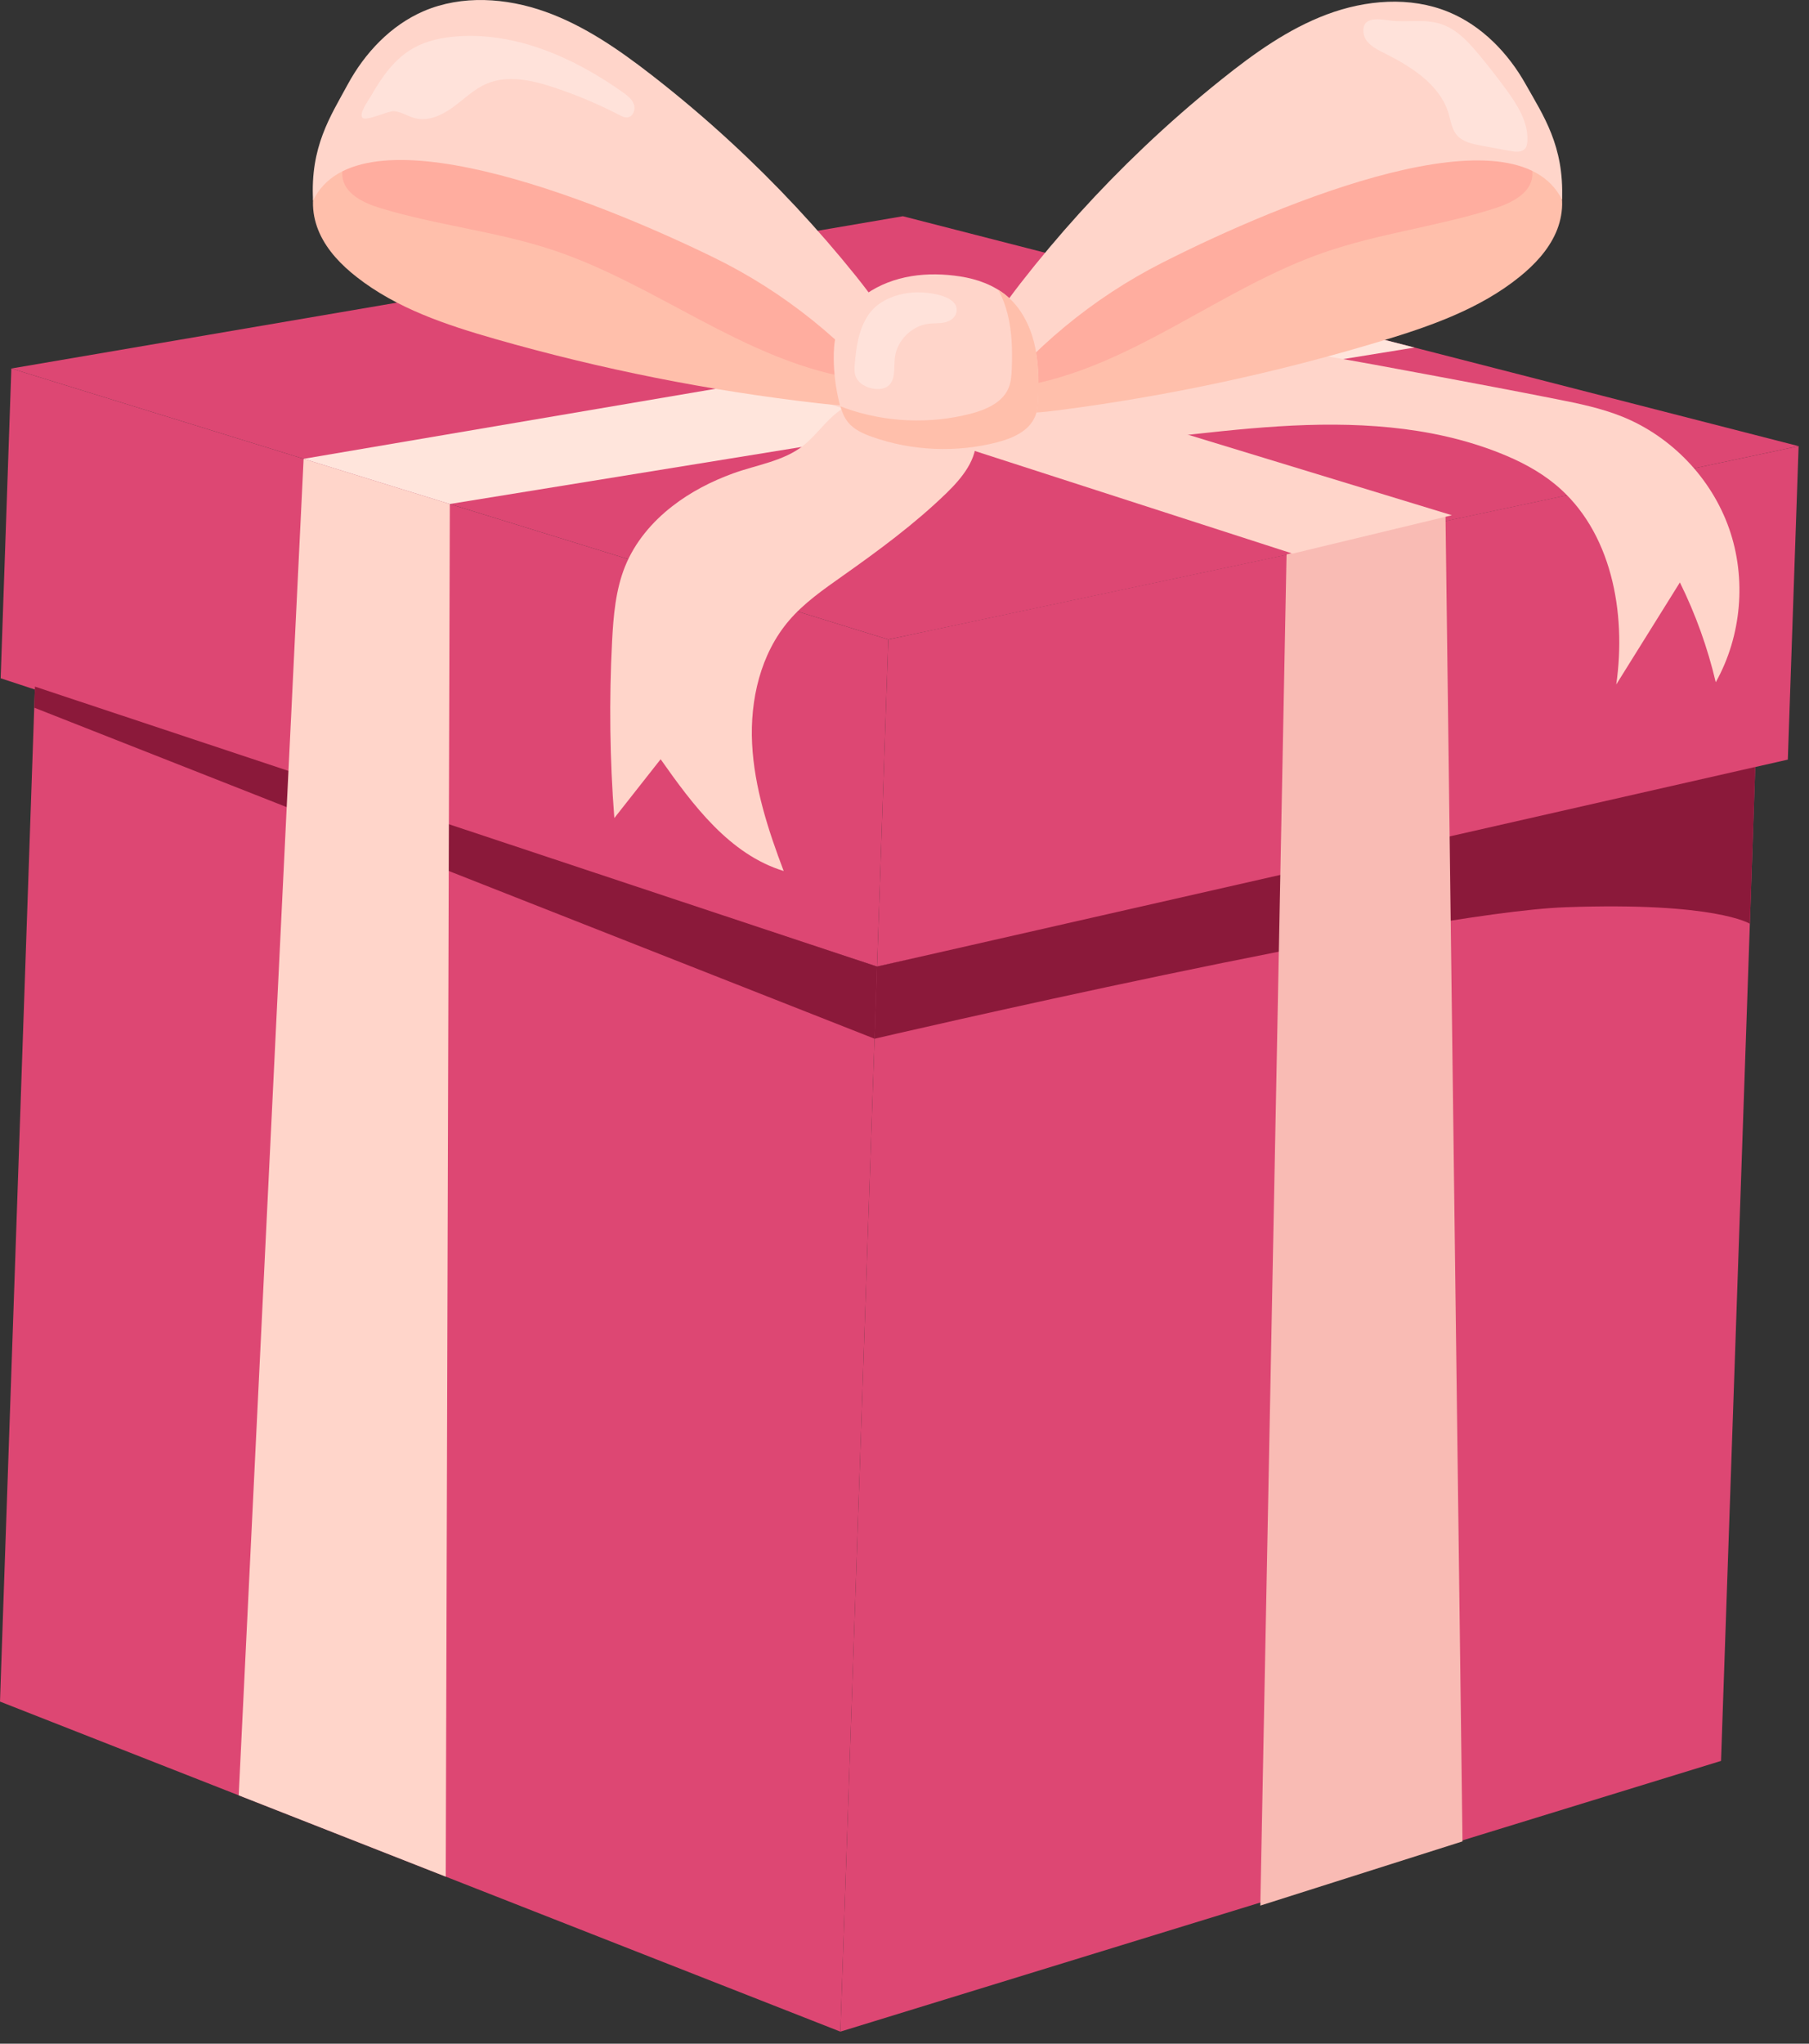 <svg width="62" height="70" viewBox="0 0 62 70" fill="none" xmlns="http://www.w3.org/2000/svg">
<rect x="0" y="0" width="62" height="70" fill="#333333" stroke="none"/>
<path d="M1.198 23.518L0 58.282L28.802 69.587L30.059 33.106L1.198 23.518Z" fill="#DD4773"/>
<path d="M30.059 33.106L60.168 25.979L58.985 60.314L28.802 69.587L30.059 33.106Z" fill="#DD4773"/>
<path d="M0.023 23.232L30.059 33.106L30.445 21.904L0.389 12.622L0.023 23.232Z" fill="#DD4773"/>
<path d="M30.445 21.904C30.778 21.819 61.644 15.281 61.644 15.281L61.274 26.018L30.059 33.106L30.445 21.904Z" fill="#DD4773"/>
<path d="M0.389 12.622L30.944 7.406L61.644 15.281L30.444 21.904L0.389 12.622Z" fill="#DD4773"/>
<path d="M60.158 26.27L30.059 33.106L29.974 35.578C29.974 35.578 48.528 31.259 53.663 31.074C58.798 30.889 59.973 31.64 59.973 31.64L60.158 26.27Z" fill="#8B193A"/>
<path d="M1.198 23.518L30.059 33.106L29.974 35.578L1.173 24.239L1.198 23.518Z" fill="#8B193A"/>
<path d="M10.406 15.716L8.181 61.493L15.277 64.278L15.417 17.263L10.406 15.716Z" fill="#FFD5CA"/>
<path d="M44.094 18.989L43.195 65.27L50.124 63.071L49.542 17.625L44.094 18.989Z" fill="#F9BBB4"/>
<path d="M15.417 17.263L48.479 11.904L42.242 10.304L10.406 15.716L15.417 17.263Z" fill="#FFE5DC"/>
<path d="M44.301 18.962L16.262 9.912L21.476 9.022L49.761 17.648L44.301 18.962Z" fill="#FFD5CA"/>
<path d="M29.847 13.822C29.255 13.941 28.643 13.881 28.044 13.812C24.302 13.384 20.596 12.647 16.975 11.611C15.295 11.13 13.595 10.565 12.221 9.486C11.704 9.081 11.232 8.596 10.958 7.999C10.684 7.402 10.629 6.681 10.926 6.095C11.397 5.169 12.545 4.845 13.572 4.688C15.144 4.447 16.755 4.372 18.324 4.631C19.765 4.869 21.143 5.383 22.51 5.895C23.326 6.2 24.146 6.507 24.898 6.945C25.568 7.335 26.175 7.824 26.759 8.333C27.811 9.251 28.798 10.242 29.71 11.298C30.07 11.715 30.736 12.284 30.907 12.819C31.111 13.459 30.379 13.714 29.847 13.822Z" fill="#FFBFAB"/>
<path d="M29.736 12.881C29.538 12.998 29.289 12.969 29.062 12.928C25.434 12.277 22.441 9.722 18.942 8.562C17.008 7.92 14.953 7.717 13.004 7.118C12.439 6.944 11.79 6.625 11.734 6.036C11.687 5.538 12.103 5.121 12.528 4.856C14.019 3.927 15.909 3.93 17.645 4.2C21.43 4.789 25.026 6.531 27.834 9.135C28.403 9.663 28.945 10.238 29.346 10.906C29.569 11.278 30.295 12.551 29.736 12.881Z" fill="#FFAD9F"/>
<path d="M22.341 2.576C21.217 1.704 20.031 0.88 18.692 0.402C17.352 -0.076 15.832 -0.18 14.524 0.38C13.392 0.866 12.5 1.816 11.913 2.9C11.326 3.984 10.627 5.025 10.73 6.87C12.291 3.641 20.282 6.778 24.467 8.822C26.866 9.993 28.998 11.705 30.66 13.794C30.785 13.951 31.462 13.028 31.502 12.922C31.68 12.451 31.501 12.282 31.214 11.929C30.561 11.123 29.981 10.258 29.33 9.449C28.02 7.82 26.589 6.288 25.052 4.872C24.182 4.069 23.277 3.303 22.341 2.576Z" fill="#FFD5CA"/>
<path opacity="0.31" d="M14.178 1.643C14.619 1.396 15.127 1.289 15.631 1.249C17.676 1.087 19.675 1.976 21.348 3.163C21.501 3.272 21.661 3.394 21.724 3.571C21.788 3.748 21.702 3.99 21.516 4.019C21.414 4.035 21.314 3.985 21.223 3.937C20.5 3.563 19.748 3.247 18.975 2.991C18.226 2.744 17.39 2.559 16.666 2.873C16.24 3.058 15.903 3.397 15.527 3.671C15.151 3.945 14.683 4.163 14.232 4.05C13.982 3.988 13.759 3.828 13.502 3.808C13.302 3.793 12.541 4.168 12.421 4.032C12.293 3.888 12.639 3.422 12.711 3.295C13.079 2.65 13.514 2.013 14.178 1.643Z" fill="white"/>
<path d="M21.422 19.403C21.097 20.211 21.024 21.096 20.978 21.966C20.873 23.982 20.899 26.006 21.055 28.02C21.584 27.348 22.113 26.677 22.642 26.005C23.756 27.587 25.008 29.266 26.859 29.833C26.326 28.427 25.852 26.974 25.777 25.473C25.702 23.971 26.065 22.398 27.042 21.255C27.557 20.653 28.215 20.196 28.862 19.739C30.108 18.859 31.342 17.953 32.437 16.891C32.975 16.369 33.513 15.715 33.446 14.968C33.36 14.003 32.289 13.416 31.322 13.357C30.479 13.306 29.625 13.533 28.908 13.977C28.346 14.324 28.038 14.857 27.538 15.257C26.865 15.795 25.924 15.925 25.132 16.212C24.388 16.482 23.673 16.849 23.047 17.335C22.345 17.879 21.756 18.575 21.422 19.403Z" fill="#FFD5CA"/>
<path d="M36.183 15.316C38.737 15.194 41.267 14.764 43.818 14.604C46.369 14.444 48.993 14.566 51.371 15.505C52.063 15.777 52.733 16.121 53.307 16.595C55.232 18.183 55.747 20.974 55.394 23.445C56.121 22.279 56.848 21.114 57.575 19.949C58.113 21.037 58.526 22.187 58.804 23.368C59.692 21.783 59.863 19.813 59.26 18.098C58.657 16.384 57.291 14.954 55.606 14.273C54.883 13.981 54.114 13.823 53.349 13.672C51.882 13.381 50.412 13.106 48.942 12.831C46.514 12.377 44.083 11.923 41.628 11.651C39.282 11.391 36.736 11.344 34.766 12.643C34.202 13.015 33.969 14.076 34.185 14.704C34.452 15.474 35.517 15.348 36.183 15.316Z" fill="#FFD5CA"/>
<path d="M34.526 14.082C35.119 14.192 35.73 14.123 36.329 14.045C40.064 13.56 43.758 12.766 47.363 11.675C49.035 11.169 50.726 10.578 52.084 9.479C52.595 9.066 53.059 8.573 53.324 7.972C53.589 7.371 53.633 6.649 53.327 6.068C52.842 5.149 51.69 4.843 50.66 4.702C49.084 4.485 47.473 4.434 45.907 4.717C44.471 4.977 43.101 5.512 41.741 6.044C40.93 6.362 40.115 6.681 39.37 7.13C38.706 7.531 38.106 8.028 37.53 8.547C36.492 9.48 35.521 10.487 34.624 11.556C34.27 11.979 33.613 12.558 33.451 13.096C33.257 13.738 33.992 13.982 34.526 14.082Z" fill="#FFBFAB"/>
<path d="M34.623 13.14C34.823 13.254 35.071 13.221 35.297 13.177C38.915 12.47 41.869 9.871 45.349 8.657C47.274 7.986 49.326 7.752 51.265 7.124C51.828 6.941 52.471 6.612 52.518 6.022C52.558 5.524 52.135 5.113 51.707 4.855C50.201 3.948 48.312 3.98 46.58 4.276C42.805 4.922 39.235 6.719 36.467 9.366C35.907 9.902 35.373 10.485 34.982 11.16C34.765 11.535 34.059 12.819 34.623 13.14Z" fill="#FFAD9F"/>
<path d="M41.861 2.724C42.971 1.835 44.145 0.992 45.476 0.494C46.808 -0.005 48.327 -0.132 49.643 0.409C50.783 0.877 51.689 1.814 52.292 2.889C52.896 3.963 53.61 4.994 53.536 6.84C51.926 3.635 43.983 6.894 39.83 9.001C37.449 10.208 35.343 11.953 33.713 14.067C33.591 14.225 32.9 13.313 32.858 13.207C32.673 12.739 32.85 12.568 33.131 12.21C33.772 11.395 34.339 10.521 34.977 9.702C36.262 8.053 37.67 6.5 39.185 5.06C40.043 4.244 40.936 3.464 41.861 2.724Z" fill="#FFD5CA"/>
<path opacity="0.31" d="M46.737 1.153C46.786 1.469 47.11 1.653 47.396 1.795C48.341 2.265 49.343 2.877 49.647 3.887C49.722 4.138 49.755 4.414 49.921 4.616C50.12 4.858 50.453 4.929 50.76 4.986C51.097 5.048 51.435 5.11 51.772 5.173C51.945 5.204 52.152 5.225 52.266 5.092C52.328 5.019 52.344 4.919 52.349 4.824C52.379 4.182 52.007 3.597 51.629 3.077C51.328 2.665 51.014 2.262 50.687 1.87C50.353 1.469 49.988 1.067 49.506 0.867C48.891 0.613 48.272 0.786 47.64 0.704C47.306 0.661 46.64 0.526 46.737 1.153Z" fill="white"/>
<path d="M29.674 10.076C29.203 10.401 28.821 10.873 28.668 11.425C28.587 11.714 28.57 12.017 28.575 12.318C28.582 12.801 28.643 13.284 28.756 13.754C28.816 14.005 28.895 14.259 29.057 14.46C29.263 14.715 29.577 14.854 29.885 14.963C31.252 15.447 32.764 15.512 34.168 15.15C34.694 15.014 35.259 14.77 35.469 14.268C35.557 14.059 35.571 13.827 35.579 13.601C35.602 12.977 35.589 12.345 35.437 11.739C35.286 11.134 34.986 10.551 34.512 10.145C34.066 9.764 33.491 9.559 32.911 9.469C31.793 9.295 30.626 9.417 29.674 10.076Z" fill="#FFD5CA"/>
<path d="M35.443 11.739C35.291 11.133 34.992 10.551 34.517 10.145C34.421 10.063 34.319 9.99 34.212 9.923C34.356 10.186 34.463 10.47 34.535 10.761C34.687 11.366 34.7 11.998 34.677 12.622C34.669 12.848 34.654 13.08 34.567 13.289C34.357 13.791 33.792 14.035 33.266 14.171C31.862 14.534 30.35 14.468 28.983 13.985C28.923 13.963 28.863 13.941 28.804 13.916C28.86 14.112 28.935 14.302 29.062 14.46C29.268 14.715 29.582 14.854 29.89 14.963C31.257 15.447 32.769 15.512 34.173 15.15C34.7 15.014 35.264 14.77 35.474 14.268C35.562 14.059 35.576 13.827 35.584 13.601C35.608 12.976 35.594 12.345 35.443 11.739Z" fill="#FFBFAB"/>
<path opacity="0.31" d="M29.787 10.751C29.438 11.24 29.345 11.864 29.296 12.463C29.284 12.597 29.275 12.735 29.317 12.863C29.404 13.133 29.698 13.288 29.98 13.319C30.134 13.336 30.3 13.321 30.425 13.23C30.701 13.028 30.633 12.612 30.667 12.272C30.727 11.677 31.237 11.158 31.83 11.088C32.014 11.066 32.202 11.083 32.382 11.042C32.562 11.001 32.743 10.882 32.779 10.701C32.898 10.107 31.785 10.003 31.397 10.014C30.805 10.032 30.14 10.256 29.787 10.751Z" fill="white"/>
</svg>
